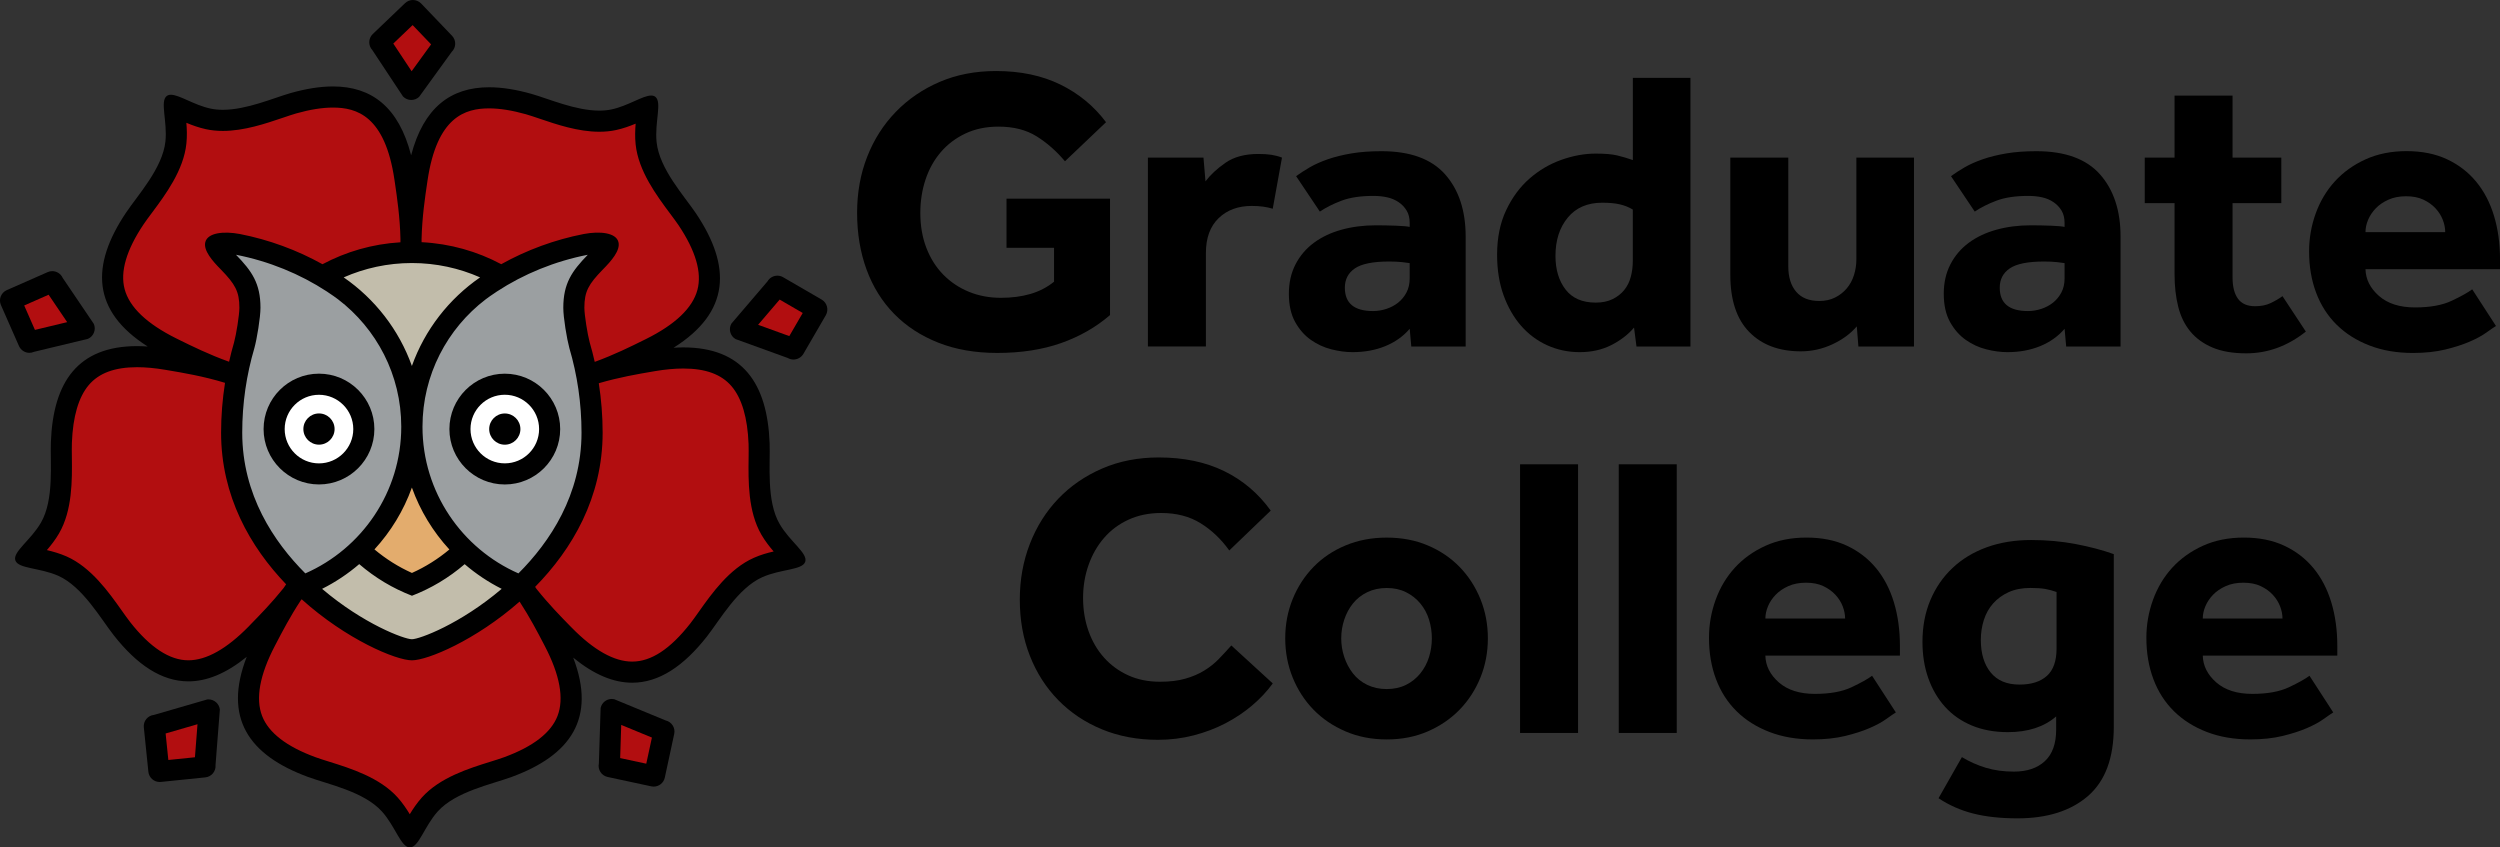 <?xml version="1.0" encoding="utf-8"?>
<!-- Generator: Adobe Illustrator 24.0.1, SVG Export Plug-In . SVG Version: 6.00 Build 0)  -->
<svg version="1.1" xmlns="http://www.w3.org/2000/svg" xmlns:xlink="http://www.w3.org/1999/xlink" x="0px" y="0px"
	 viewBox="0 0 948.25 321.43" xml:space="preserve" preserveAspectRatio="xMinYMid meet">
<rect x="0" y="0" width="948.25" height="321.43" fill="#333333" stroke="none"/>
<style type="text/css">
	.st0{fill:#9B9FA1;}
	.st1{fill:#B4B7B8;}
	.st2{fill:#FFFFFF;}
	.st3{fill:#B20E10;}
	.st4{fill:#E3AC6D;}
	.st5{fill:#C2BDAB;}
</style>
<g id="Sketch">
</g>
<g id="Rose">
</g>
<g id="Owl_outlines">
	<path class="st0" d="M226.47,94.72c-0.71-1.31-2.07-2.09-3.52-2.09c-0.25,0-0.51,0.02-0.77,0.07c-12.79,2.5-25.2,7.52-35.9,14.52
		c-0.03,0.02-0.06,0.04-0.08,0.06l-0.14,0.1c-0.15,0.1-0.29,0.2-0.45,0.31c-1.46,0.96-2.74,1.86-3.81,2.68
		c-16.24,12.38-25.55,31.15-25.55,51.5c0,25.67,15.22,48.95,38.78,59.3c0.52,0.23,1.07,0.34,1.61,0.34c1.04,0,2.06-0.41,2.83-1.17
		c16.42-16.43,25.1-35.86,25.1-56.2c0-11.29-1.6-22.47-4.77-33.21c-0.9-3.31-2.15-11.04-2.15-14.17c0-7.67,2.41-11.38,8.17-17.32
		C227.04,98.16,227.3,96.26,226.47,94.72z"/>
	<path class="st1" d="M130.66,110.36c-1.07-0.82-2.36-1.72-3.81-2.67c-0.16-0.1-0.3-0.2-0.45-0.31l-0.15-0.1
		c-0.03-0.02-0.05-0.04-0.08-0.05c-10.7-7-23.11-12.02-35.9-14.52c-0.26-0.05-0.51-0.07-0.77-0.07c-1.45,0-2.81,0.79-3.52,2.09
		c-0.83,1.54-0.57,3.44,0.64,4.69c5.76,5.94,8.17,9.66,8.17,17.32c0,3.13-1.25,10.86-2.15,14.17c-3.17,10.75-4.77,21.92-4.77,33.21
		c0,20.34,8.68,39.78,25.1,56.2c0.77,0.77,1.79,1.17,2.83,1.17c0.54,0,1.09-0.11,1.61-0.34c23.56-10.35,38.79-33.63,38.79-59.3
		C156.21,141.52,146.9,122.75,130.66,110.36z"/>
	<path class="st0" d="M130.66,110.36c-1.07-0.82-2.36-1.72-3.81-2.67c-0.16-0.1-0.3-0.2-0.45-0.31l-0.15-0.1
		c-0.03-0.02-0.05-0.04-0.08-0.05c-10.7-7-23.11-12.02-35.9-14.52c-0.26-0.05-0.51-0.07-0.77-0.07c-1.45,0-2.81,0.79-3.52,2.09
		c-0.83,1.54-0.57,3.44,0.64,4.69c5.76,5.94,8.17,9.66,8.17,17.32c0,3.13-1.25,10.86-2.15,14.17c-3.17,10.75-4.77,21.92-4.77,33.21
		c0,20.34,8.68,39.78,25.1,56.2c0.77,0.77,1.79,1.17,2.83,1.17c0.54,0,1.09-0.11,1.61-0.34c23.56-10.35,38.79-33.63,38.79-59.3
		C156.21,141.52,146.9,122.75,130.66,110.36z"/>
	<circle class="st2" cx="191.47" cy="162.75" r="17.01"/>
	<circle class="st2" cx="120.99" cy="162.75" r="17.01"/>
	<path class="st3" d="M260.68,83.2c-0.9-1.34-2.08-2.92-3.32-4.59c-4.8-6.43-11.36-15.23-12.3-24.29c-0.28-2.66-0.14-5.22,0-6.95
		c0.02-0.16,0.03-0.31,0.03-0.47c0-2.2-1.78-3.99-3.98-4c-0.01,0-0.01,0-0.02,0c-0.04,0-0.08,0-0.12,0
		c-0.53,0.02-1.04,0.14-1.5,0.34c-1.61,0.67-4.02,1.61-6.67,2.18c-1.7,0.36-3.55,0.55-5.48,0.55c-7.39,0-15.15-2.63-21.38-4.75
		c-1.98-0.67-3.85-1.31-5.41-1.75c-5.56-1.57-10.61-2.37-15.01-2.37c-15.52,0-24.19,9.78-27.3,30.77l-0.13,0.87
		c-0.83,5.59-1.97,13.24-2.17,21.83c0,0.06,0,0.12,0,0.18c0.01,0.26,0.01,0.51,0.01,0.77l0,0.37c0.02,2.12,1.68,3.85,3.8,3.96
		c10.07,0.51,19.67,3.16,28.54,7.89c0.59,0.31,1.23,0.47,1.88,0.47c0.67,0,1.34-0.17,1.95-0.51c9.25-5.16,19.66-8.97,30.11-11.01
		c1.57-0.3,3.14-0.46,4.53-0.46c2.36,0,3.57,0.45,3.97,0.7c-0.07,0.51-0.68,2.25-4.93,6.54c-0.01,0.01-0.02,0.02-0.04,0.04
		c-5.69,5.88-8.06,9.57-8.06,17.22c0,3.11,1.25,10.87,2.15,14.17c0.01,0.03,0.01,0.05,0.02,0.08c0.67,2.27,1.27,4.61,1.85,7.18
		c0.25,1.12,0.98,2.08,1.98,2.63c0.59,0.32,1.25,0.49,1.92,0.49c0.46,0,0.92-0.08,1.37-0.24c7.65-2.78,14.41-6.14,18.88-8.37
		l0.93-0.46c12.23-6.08,19.5-13.21,21.63-21.21C270.44,103.25,267.85,93.9,260.68,83.2z"/>
	<path class="st4" d="M173.39,205.7c-5.95-6.46-10.46-13.9-13.4-22.12c-0.57-1.59-2.08-2.65-3.77-2.65s-3.2,1.06-3.77,2.65
		c-2.93,8.2-7.43,15.64-13.37,22.09c-0.74,0.8-1.12,1.88-1.05,2.97s0.58,2.11,1.42,2.81c4.63,3.88,9.73,7.08,15.16,9.52
		c0.52,0.23,1.08,0.35,1.64,0.35c0.56,0,1.11-0.12,1.64-0.35c5.43-2.43,10.51-5.62,15.13-9.48c0.84-0.7,1.35-1.72,1.43-2.81
		C174.52,207.58,174.14,206.51,173.39,205.7z"/>
	<path class="st5" d="M194.26,222.87c-0.16-1.33-0.98-2.5-2.18-3.1c-4.73-2.37-9.18-5.34-13.22-8.81c-0.75-0.64-1.68-0.97-2.61-0.97
		c-0.93,0-1.86,0.32-2.61,0.96c-2.83,2.43-5.85,4.61-8.99,6.49c-2.66,1.59-5.48,3.01-8.39,4.21c-2.91-1.21-5.73-2.62-8.39-4.21
		c-3.15-1.88-6.18-4.07-9.02-6.51c-0.75-0.64-1.68-0.97-2.61-0.97c-0.93,0-1.86,0.32-2.61,0.97c-4.06,3.49-8.52,6.47-13.26,8.84
		c-1.2,0.6-2.02,1.76-2.18,3.1c-0.16,1.33,0.36,2.66,1.38,3.53c15.49,13.17,32.09,20.07,36.65,20.07c4.56,0,21.16-6.89,36.65-20.07
		C193.9,225.53,194.42,224.2,194.26,222.87z"/>
	<path class="st5" d="M186.08,104.84c-0.14-1.44-1.04-2.7-2.37-3.29c-8.7-3.83-17.94-5.78-27.49-5.78c-9.54,0-18.79,1.94-27.48,5.78
		c-1.33,0.58-2.23,1.84-2.37,3.28c-0.14,1.44,0.52,2.85,1.71,3.67c11.18,7.7,19.84,18.94,24.37,31.65c0.57,1.59,2.08,2.66,3.77,2.66
		c1.69,0,3.2-1.06,3.77-2.66c4.54-12.71,13.19-23.95,24.37-31.65C185.56,107.68,186.22,106.28,186.08,104.84z"/>
	<path class="st3" d="M153.76,68.83l-0.19-1.27c-3.1-20.99-11.77-30.76-27.29-30.76c-4.4,0-9.45,0.8-15.01,2.37
		c-1.53,0.44-3.38,1.06-5.33,1.73c-6.26,2.12-14.03,4.76-21.43,4.76c-1.96,0-3.82-0.19-5.53-0.56c-2.69-0.58-5.14-1.54-6.75-2.21
		c-0.5-0.21-1.02-0.31-1.54-0.31c-0.83,0-1.66,0.26-2.35,0.76c-1.13,0.82-1.75,2.17-1.63,3.56c0.14,1.74,0.3,4.38,0.02,7.12
		c-0.92,9.03-7.48,17.83-12.26,24.25c-1.25,1.68-2.44,3.27-3.34,4.63c-7.17,10.7-9.77,20.05-7.71,27.79
		c2.12,8,9.4,15.14,21.63,21.21l1.02,0.5c4.62,2.29,11.59,5.75,19.51,8.57c0.44,0.16,0.89,0.23,1.34,0.23
		c0.67,0,1.33-0.17,1.93-0.49c1-0.55,1.72-1.5,1.97-2.62c0.58-2.55,1.18-4.88,1.84-7.11c0.01-0.03,0.02-0.05,0.02-0.08
		c0.9-3.3,2.15-11.05,2.15-14.17c0-7.65-2.38-11.34-8.06-17.21c-0.01-0.01-0.02-0.02-0.04-0.04c-4.21-4.24-4.85-6-4.93-6.55
		c0.41-0.25,1.62-0.7,3.97-0.7c1.39,0,2.96,0.16,4.55,0.46c10.43,2.04,20.84,5.85,30.09,11.01c0.61,0.34,1.28,0.51,1.95,0.51
		c0.65,0,1.29-0.16,1.88-0.47c8.68-4.63,18.08-7.27,27.91-7.85c2.1-0.12,3.74-1.85,3.76-3.95l0-0.31c0-0.29,0.01-0.59,0.01-0.88
		c0-0.06,0-0.12,0-0.18C155.71,82.07,154.58,74.41,153.76,68.83z"/>
	<path class="st3" d="M111.44,218.86c-10.75-11.2-23.55-29.8-23.55-54.74c0-6.06,0.48-12.21,1.44-18.29
		c0.31-1.97-0.88-3.86-2.78-4.44c-8.53-2.61-16.77-3.99-22.22-4.9l-0.94-0.16c-4.09-0.69-7.92-1.05-11.37-1.05
		c-9.72,0-16.71,2.68-21.37,8.18c-4.46,5.27-6.93,13.45-7.35,24.3c-0.07,1.65-0.04,3.66-0.02,5.78c0.1,7.99,0.23,18.92-4.32,26.75
		c-1.38,2.38-3.05,4.42-4.19,5.74c-0.91,1.06-1.2,2.52-0.77,3.85s1.53,2.34,2.89,2.66c1.7,0.4,4.25,1.06,6.76,2.16
		c8.31,3.69,14.65,12.64,19.28,19.18c1.21,1.71,2.35,3.32,3.36,4.6c8.32,10.59,16.78,15.95,25.17,15.95
		c7.94,0,16.6-4.72,25.74-14.04l0.81-0.83c3.41-3.48,8.07-8.25,12.7-14.01c0.08-0.09,0.15-0.19,0.22-0.29
		c0.21-0.31,0.42-0.62,0.64-0.94l0.31-0.45C112.92,222.33,112.75,220.23,111.44,218.86z"/>
	<path class="st3" d="M210.15,243.12l-0.47-0.9c-2.22-4.26-5.25-10.08-9.26-16.23c-0.63-0.97-1.66-1.62-2.81-1.78
		c-0.18-0.02-0.36-0.04-0.54-0.04c-0.97,0-1.91,0.35-2.64,1c-16.98,14.95-34.2,21.28-38.19,21.28c-4.15,0-21.89-6.58-39.14-22.13
		c-0.74-0.66-1.69-1.03-2.68-1.03c-0.11,0-0.23,0-0.34,0.01c-1.1,0.1-2.12,0.64-2.8,1.52l-0.19,0.25l-0.14,0.19
		c-0.08,0.09-0.15,0.19-0.21,0.29c-4.09,6.22-7.2,12.18-9.47,16.53l-0.54,1.03c-6.32,12.11-8.02,22.17-5.03,29.89
		c2.89,7.47,10.48,13.5,22.56,17.93c1.53,0.56,3.42,1.15,5.42,1.78c7.65,2.39,18.12,5.65,24.18,12.41c1.84,2.05,3.26,4.27,4.17,5.76
		c0.73,1.19,2.02,1.92,3.42,1.92c0,0,0,0,0,0c1.4,0,2.69-0.73,3.42-1.93c0.9-1.49,2.32-3.71,4.15-5.76
		c6.07-6.76,16.55-10.03,24.19-12.41c2.01-0.63,3.91-1.22,5.44-1.78c12.08-4.43,19.67-10.46,22.56-17.93
		C218.17,265.3,216.48,255.24,210.15,243.12z"/>
	<path class="st3" d="M296.46,206.55c-1.14-1.33-2.82-3.36-4.2-5.75c-4.57-7.85-4.43-18.84-4.33-26.86
		c0.03-2.09,0.05-4.06-0.01-5.68c-0.41-10.86-2.89-19.03-7.36-24.3c-4.67-5.51-11.67-8.18-21.41-8.18c-3.44,0-7.25,0.35-11.33,1.03
		l-1.22,0.21c-5.03,0.86-12.64,2.16-20.62,4.5c-1.93,0.56-3.14,2.47-2.83,4.45c0.94,6.03,1.41,12.14,1.41,18.15
		c0,25.46-13.3,44.33-24.46,55.68c-1.33,1.35-1.53,3.46-0.47,5.03l0.19,0.28c0.1,0.14,0.19,0.29,0.29,0.43
		c0.07,0.1,0.14,0.2,0.21,0.29c4.75,5.95,9.67,10.97,12.92,14.29l0.75,0.76c9.15,9.32,17.82,14.05,25.77,14.05
		c8.5,0,16.73-5.21,25.16-15.94c1.01-1.29,2.16-2.91,3.38-4.63c4.62-6.53,10.96-15.47,19.24-19.14c2.53-1.12,5.09-1.79,6.79-2.19
		c1.36-0.32,2.45-1.33,2.89-2.66C297.66,209.07,297.37,207.61,296.46,206.55z"/>
	<path class="st3" d="M166.4,14.07l-7.01-7.31c-0.79-0.82-1.84-1.23-2.89-1.23c-0.99,0-1.99,0.37-2.76,1.11l-7.33,7
		c-1.4,1.34-1.64,3.48-0.57,5.1l6.95,10.5c0.72,1.09,1.94,1.76,3.25,1.79c0.03,0,0.06,0,0.09,0c1.28,0,2.49-0.61,3.24-1.65
		l7.39-10.19C167.89,17.62,167.74,15.46,166.4,14.07z"/>
	<path class="st3" d="M308.34,117.69c-0.27-1.03-0.94-1.9-1.86-2.43l-8.75-5.08c-0.63-0.36-1.32-0.54-2.01-0.54
		c-1.14,0-2.26,0.49-3.04,1.4l-8.17,9.56c-0.85,1-1.16,2.35-0.83,3.62s1.27,2.29,2.5,2.74l11.83,4.29c0.45,0.16,0.91,0.24,1.36,0.24
		c1.39,0,2.73-0.73,3.46-1.99l5.09-8.77C308.47,119.8,308.61,118.71,308.34,117.69z"/>
	<path class="st3" d="M28.8,119.95l-7.04-10.4c-0.76-1.13-2.02-1.76-3.31-1.76c-0.54,0-1.09,0.11-1.61,0.34l-9.26,4.08
		c-2.02,0.89-2.94,3.25-2.05,5.27l4.07,9.26c0.65,1.48,2.1,2.39,3.66,2.39c0.31,0,0.62-0.04,0.94-0.11l12.23-2.94
		c1.28-0.31,2.32-1.22,2.79-2.44S29.53,121.04,28.8,119.95z"/>
	<path class="st3" d="M77.44,271.61c-0.72-0.59-1.62-0.9-2.53-0.9c-0.37,0-0.75,0.05-1.11,0.16l-12.09,3.51
		c-1.86,0.54-3.06,2.33-2.87,4.25l1.03,10.05c0.21,2.06,1.95,3.59,3.97,3.59c0.14,0,0.27-0.01,0.41-0.02l10.09-1.03
		c1.92-0.2,3.43-1.74,3.58-3.67l0.98-12.52C79.01,273.71,78.46,272.43,77.44,271.61z"/>
	<path class="st3" d="M248.79,276.07l-11.64-4.8c-0.49-0.2-1.01-0.3-1.53-0.3c-0.76,0-1.51,0.22-2.17,0.64
		c-1.1,0.71-1.79,1.92-1.83,3.23l-0.4,12.58c-0.06,1.93,1.27,3.63,3.16,4.04l9.9,2.13c0.28,0.06,0.57,0.09,0.84,0.09
		c1.84,0,3.5-1.28,3.91-3.16l2.14-9.91C251.58,278.71,250.58,276.8,248.79,276.07z"/>
	<g>
		<path d="M291.92,168.11c-0.87-22.85-10.35-36.34-32.76-36.34c-1.18,0-2.42,0.05-3.67,0.13c21.49-13.52,22-30.8,8.52-50.93
			c-4.45-6.62-13.91-16.91-14.96-27.06c-0.79-7.59,2.18-15.23-0.53-17.23c-0.43-0.31-0.94-0.44-1.53-0.44
			c-3.21,0-8.72,3.91-15.02,5.26c-1.5,0.32-3.05,0.46-4.65,0.46c-9.02,0-19.19-4.49-25.69-6.34c-5.82-1.65-11.21-2.52-16.11-2.52
			c-14.57,0-24.85,7.73-29.58,25.81c-4.69-18.3-14.99-26.12-29.64-26.12c-4.9,0-10.28,0.87-16.1,2.52
			c-6.49,1.86-16.66,6.34-25.68,6.34c-1.61,0-3.18-0.14-4.69-0.47c-6.29-1.35-11.8-5.24-15-5.24c-0.59,0-1.1,0.13-1.53,0.44h-0.02
			c-2.71,1.98,0.26,9.64-0.53,17.23C61.7,63.76,52.22,74.06,47.79,80.68c-13.43,20.03-12.99,37.26,8.23,50.75
			c-1.38-0.09-2.72-0.15-4.01-0.15c-22.38,0-31.84,13.48-32.71,36.34c-0.32,7.96,1.32,21.87-3.8,30.67
			c-3.82,6.6-10.73,11.04-9.69,14.24c1.06,3.22,9.23,2.76,16.23,5.84c9.32,4.13,16.19,16.34,21.11,22.59
			c8.79,11.18,18.14,17.48,28.31,17.48c6.96,0,14.32-2.97,22.13-9.32c-9.02,23.2,0.75,37.32,23.28,45.59
			c7.48,2.75,21.2,5.52,28.01,13.1c5.11,5.68,7.21,13.62,10.57,13.62c3.39,0,5.47-7.94,10.55-13.62
			c6.82-7.59,20.55-10.35,28.03-13.1c22.44-8.23,32.21-22.26,23.39-45.27c7.91,6.48,15.34,9.51,22.37,9.51
			c10.17,0,19.52-6.29,28.3-17.47c4.93-6.26,11.79-18.47,21.1-22.58c7-3.11,15.2-2.63,16.24-5.84v-0.01
			c1.04-3.2-5.85-7.65-9.69-14.26C290.6,190,292.21,176.09,291.92,168.11z M162.03,69.35l0.13-0.88
			c3.59-24.25,14.36-27.36,23.35-27.36c4.04,0,8.73,0.75,13.92,2.21c1.46,0.42,3.29,1.03,5.22,1.69c6.51,2.21,14.62,4.96,22.67,4.96
			c2.22,0,4.34-0.21,6.32-0.64c2.74-0.59,5.24-1.51,7.46-2.43c-0.2,2.39-0.3,5.06-0.01,7.84c1.05,10.15,8,19.46,13.07,26.26
			c1.22,1.63,2.36,3.17,3.21,4.42c6.5,9.7,8.91,17.96,7.16,24.53c-1.82,6.84-8.39,13.12-19.54,18.66l-0.94,0.46
			c-4.65,2.31-11.11,5.51-18.47,8.19c-0.57-2.5-1.2-4.98-1.92-7.42c-0.81-2.99-2.01-10.38-2.01-13.12c0-6.24,1.65-8.97,6.94-14.43
			c3.35-3.37,6.75-7.31,5.99-10.44c-0.86-3.57-6.93-4.28-13.17-3.09c-10.97,2.14-21.64,6.06-31.29,11.45
			c-9.1-4.85-19.34-7.8-30.21-8.35c0-0.4,0-0.8-0.01-1.19C160.1,82.37,161.22,74.78,162.03,69.35z M215.95,132
			c3.01,10.19,4.62,20.97,4.62,32.12h0c0,23.6-12.03,41.47-23.93,53.37c-21.4-9.4-36.39-30.8-36.39-55.63
			c0-19.68,9.41-37.21,23.97-48.32c1.04-0.79,2.25-1.64,3.58-2.51c0.23-0.15,0.45-0.31,0.67-0.46c10.18-6.66,21.99-11.5,34.48-13.94
			l0,0c-6.01,6.2-9.29,10.83-9.29,20.11C213.65,120.45,215.02,128.59,215.95,132z M89.51,96.63L89.51,96.63
			c12.49,2.44,24.29,7.28,34.47,13.94c0.22,0.15,0.44,0.3,0.67,0.46c1.33,0.88,2.54,1.72,3.58,2.51
			c14.56,11.11,23.97,28.63,23.97,48.32c0,24.84-14.99,46.23-36.39,55.63c-11.9-11.91-23.93-29.78-23.93-53.38
			c0-11.15,1.61-21.93,4.62-32.12c0.94-3.41,2.3-11.55,2.3-15.26C98.8,107.46,95.52,102.83,89.51,96.63z M156.23,184.93
			c3.14,8.79,8.02,16.76,14.22,23.49c-4.28,3.58-9.04,6.59-14.2,8.9c-5.16-2.31-9.94-5.34-14.22-8.93
			C148.22,201.65,153.09,193.7,156.23,184.93z M136.25,213.97c2.98,2.56,6.18,4.88,9.57,6.91c3.31,1.98,6.8,3.68,10.44,5.09
			c3.64-1.41,7.13-3.11,10.44-5.09c3.38-2.02,6.57-4.33,9.55-6.89c4.26,3.66,8.97,6.81,14.04,9.36
			c-15.69,13.35-31.19,19.11-34.06,19.11c-2.87,0-18.37-5.77-34.06-19.11C127.26,220.8,131.98,217.64,136.25,213.97z M156.23,99.77
			c9.2,0,17.95,1.95,25.87,5.44c-11.81,8.14-20.97,19.86-25.87,33.6c-4.9-13.73-14.06-25.46-25.87-33.6
			C138.28,101.72,147.03,99.77,156.23,99.77z M47.27,109.66c-1.75-6.58,0.66-14.83,7.17-24.54c0.85-1.27,2-2.82,3.23-4.46
			c5.06-6.79,12-16.1,13.03-26.22c0.29-2.79,0.19-5.47-0.01-7.86c2.21,0.92,4.72,1.84,7.44,2.43c1.99,0.43,4.14,0.65,6.38,0.65
			c8.06,0,16.19-2.76,22.71-4.97c1.91-0.65,3.71-1.26,5.14-1.67c5.2-1.47,9.88-2.22,13.92-2.22c8.98,0,19.75,3.11,23.33,27.34
			l0.19,1.27c0.8,5.44,1.91,13.01,2.1,21.26c-0.01,0.41-0.01,0.82-0.02,1.23c-10.63,0.63-20.64,3.57-29.56,8.32
			c-9.64-5.38-20.32-9.3-31.28-11.45c-6.24-1.19-12.3-0.48-13.17,3.09c-0.76,3.13,2.64,7.07,5.99,10.44
			c5.28,5.46,6.94,8.2,6.94,14.43c0,2.73-1.19,10.12-2.01,13.12c-0.71,2.42-1.34,4.88-1.9,7.36c-7.59-2.71-14.27-6.01-19.07-8.38
			l-1.01-0.5C55.66,122.78,49.08,116.5,47.27,109.66z M94.33,237.61c-8.36,8.52-16.06,12.84-22.89,12.84
			c-7.09,0-14.5-4.85-22.02-14.43c-0.94-1.2-2.06-2.77-3.24-4.44c-4.9-6.92-11.6-16.39-20.94-20.53c-2.56-1.12-5.13-1.85-7.46-2.4
			c1.57-1.82,3.22-3.92,4.62-6.34c5.1-8.78,4.96-20.35,4.86-28.8c-0.02-2.08-0.05-4.04,0.01-5.59c0.38-9.94,2.53-17.3,6.4-21.87
			c3.86-4.55,9.85-6.77,18.32-6.77c3.23,0,6.83,0.33,10.71,0.99l0.94,0.16c5.59,0.94,13.46,2.26,21.71,4.78
			c-0.97,6.16-1.49,12.48-1.49,18.91c0,24.07,11.07,43.33,24.67,57.51c-0.33,0.48-0.67,0.96-0.98,1.44
			c-4.49,5.6-9.08,10.29-12.44,13.72L94.33,237.61z M211.46,271.58c-2.45,6.34-9.25,11.6-20.21,15.62
			c-1.44,0.53-3.29,1.11-5.25,1.72c-8.09,2.52-19.17,5.97-25.98,13.56c-1.86,2.08-3.35,4.3-4.59,6.35
			c-1.25-2.05-2.74-4.27-4.61-6.36c-6.8-7.58-17.87-11.03-25.96-13.56c-1.96-0.61-3.8-1.19-5.24-1.72
			c-10.95-4.02-17.75-9.28-20.2-15.62c-2.55-6.6-0.92-15.56,4.84-26.6l0.54-1.03c2.23-4.28,5.29-10.15,9.26-16.18
			c0.12-0.15,0.24-0.31,0.36-0.46c16.94,15.27,35.79,23.16,41.82,23.16c5.92,0,24.15-7.59,40.84-22.28
			c3.87,5.94,6.88,11.7,9.06,15.89l0.47,0.9C212.38,256.03,214.01,264.98,211.46,271.58z M285.94,211.58
			c-9.3,4.11-16,13.57-20.89,20.48c-1.19,1.68-2.31,3.26-3.26,4.47c-7.62,9.7-14.82,14.41-22.01,14.41
			c-6.84,0-14.55-4.33-22.91-12.85l-0.75-0.76c-3.4-3.47-8.09-8.27-12.65-13.99c-0.16-0.25-0.33-0.49-0.5-0.74
			c14.02-14.26,25.61-33.86,25.61-58.48h0c0-6.38-0.51-12.65-1.46-18.76c7.68-2.25,14.98-3.51,20.18-4.39l1.21-0.21
			c3.86-0.65,7.45-0.98,10.66-0.98c8.49,0,14.49,2.21,18.35,6.77c3.87,4.57,6.03,11.93,6.41,21.86c0.06,1.52,0.03,3.45,0.01,5.49
			c-0.11,8.49-0.26,20.12,4.87,28.93c1.41,2.42,3.06,4.52,4.63,6.34C291.08,209.71,288.5,210.44,285.94,211.58z"/>
		<path d="M191.47,141.74c-11.58,0-21.01,9.42-21.01,21.01s9.42,21.01,21.01,21.01s21.01-9.42,21.01-21.01
			S203.05,141.74,191.47,141.74z M191.47,175.75c-7.17,0-13.01-5.83-13.01-13.01c0-7.17,5.84-13.01,13.01-13.01
			s13.01,5.84,13.01,13.01C204.48,169.92,198.64,175.75,191.47,175.75z"/>
		<path d="M191.47,156.83c-3.26,0-5.92,2.65-5.92,5.92s2.66,5.92,5.92,5.92s5.92-2.65,5.92-5.92S194.73,156.83,191.47,156.83z"/>
		<path d="M120.99,183.75c11.58,0,21.01-9.42,21.01-21.01s-9.42-21.01-21.01-21.01s-21.01,9.42-21.01,21.01
			S109.4,183.75,120.99,183.75z M120.99,149.74c7.17,0,13.01,5.84,13.01,13.01c0,7.17-5.84,13.01-13.01,13.01
			c-7.17,0-13.01-5.83-13.01-13.01C107.98,155.57,113.82,149.74,120.99,149.74z"/>
		<path d="M120.99,168.66c3.26,0,5.92-2.65,5.92-5.92s-2.66-5.92-5.92-5.92c-3.26,0-5.92,2.65-5.92,5.92
			S117.73,168.66,120.99,168.66z"/>
		<path d="M152.86,36.59c0.85,0.89,1.99,1.33,3.13,1.33c1.07,0,2.15-0.39,2.98-1.18l12.36-17.06c1.71-1.63,1.78-4.37,0.15-6.09
			L159.74,1.33C158.89,0.45,157.76,0,156.62,0c-1.07,0-2.13,0.39-2.97,1.19l-12.28,11.74c-1.69,1.63-1.75,4.37-0.13,6.09
			L152.86,36.59z M156.51,9.52l7.01,7.31l-7.39,10.19l-6.95-10.5L156.51,9.52z"/>
		<path d="M311.69,113.65l-14.67-8.51c-0.68-0.4-1.42-0.58-2.16-0.58c-1.49,0-2.94,0.77-3.74,2.15l-13.69,16.02
			c-1.19,2.05-0.48,4.71,1.56,5.88l19.82,7.18c0.68,0.39,1.42,0.58,2.15,0.58c1.49,0,2.95-0.77,3.76-2.14l8.51-14.66
			C314.43,117.49,313.72,114.85,311.69,113.65z M299.38,127.48l-11.83-4.29l8.17-9.56l8.75,5.08L299.38,127.48z"/>
		<path d="M11.15,133.83c0.58,0,1.17-0.12,1.73-0.38l20.48-4.93c2.17-0.95,3.17-3.51,2.22-5.68l-11.8-17.43
			c-0.72-1.61-2.31-2.57-3.97-2.57c-0.58,0-1.16,0.12-1.72,0.37l-15.56,6.85c-2.13,0.96-3.14,3.5-2.17,5.66l6.84,15.54
			C7.92,132.86,9.51,133.83,11.15,133.83z M18.44,111.79l7.04,10.4l-12.23,2.94l-4.07-9.26L18.44,111.79z"/>
		<path d="M79.08,265.28c-0.15,0-0.31,0.01-0.46,0.02l-20.2,5.86c-2.37,0.23-4.11,2.33-3.87,4.71l1.73,16.88
			c0.23,2.2,2.11,3.86,4.28,3.86c0.14,0,0.29-0.01,0.43-0.02l16.89-1.73c2.36-0.23,4.1-2.36,3.87-4.72l1.64-21.01
			C83.15,266.93,81.27,265.28,79.08,265.28z M73.94,287.23l-10.09,1.03l-1.03-10.05l12.09-3.51L73.94,287.23z"/>
		<path d="M252.44,273.25l-19.47-8.04c-0.31-0.07-0.62-0.1-0.93-0.1c-1.98,0-3.77,1.38-4.22,3.4l-0.67,21.05
			c-0.5,2.32,0.95,4.62,3.3,5.14l16.58,3.56c0.31,0.07,0.61,0.1,0.91,0.1c1.99,0,3.78-1.39,4.22-3.4l3.57-16.58
			C256.25,276.07,254.74,273.76,252.44,273.25z M245.13,289.67l-9.9-2.13l0.4-12.58l11.64,4.8L245.13,289.67z"/>
	</g>
	<g>
		<path d="M381.77,75.36h39.26v44.15c-5.3,4.58-11.48,8.12-18.56,10.62c-7.08,2.49-15.15,3.74-24.21,3.74
			c-8.35,0-15.81-1.3-22.38-3.9c-6.57-2.6-12.15-6.24-16.73-10.92c-4.58-4.68-8.07-10.29-10.46-16.8
			c-2.39-6.52-3.59-13.7-3.59-21.54c0-7.64,1.27-14.72,3.82-21.24c2.55-6.52,6.16-12.2,10.85-17.03
			c4.68-4.84,10.24-8.63,16.65-11.38c6.42-2.75,13.54-4.12,21.39-4.12c9.27,0,17.39,1.71,24.37,5.12
			c6.97,3.41,12.76,8.17,17.34,14.29l-15.58,14.82c-3.26-3.87-6.85-7.03-10.77-9.47c-3.92-2.44-8.73-3.67-14.44-3.67
			c-4.69,0-8.86,0.87-12.53,2.6c-3.67,1.73-6.77,4.07-9.32,7.03c-2.55,2.96-4.48,6.42-5.81,10.39c-1.32,3.97-1.99,8.2-1.99,12.68
			c0,4.89,0.76,9.32,2.29,13.29c1.53,3.97,3.67,7.36,6.42,10.16c2.75,2.8,5.98,4.96,9.7,6.49c3.72,1.53,7.77,2.29,12.15,2.29
			c4.07,0,7.79-0.48,11.15-1.45c3.36-0.97,6.36-2.52,9.01-4.66V94h-18.03V75.36z"/>
		<path d="M435.4,59.78h21.08l0.76,9.01c1.83-2.44,4.35-4.79,7.56-7.03c3.21-2.24,7.36-3.36,12.45-3.36c1.93,0,3.59,0.1,4.96,0.31
			c1.37,0.21,2.72,0.56,4.05,1.07l-3.51,19.4c-2.24-0.71-4.89-1.07-7.94-1.07c-5.19,0-9.4,1.55-12.6,4.66
			c-3.21,3.11-4.81,7.51-4.81,13.21v35.44h-22V59.78z"/>
		<path d="M534.7,124.71c-2.44,2.85-5.53,5.04-9.24,6.57c-3.72,1.53-7.87,2.29-12.45,2.29c-2.55,0-5.22-0.36-8.02-1.07
			c-2.8-0.71-5.4-1.91-7.79-3.59c-2.39-1.68-4.38-3.95-5.96-6.8c-1.58-2.85-2.37-6.42-2.37-10.69c0-4.18,0.84-7.89,2.52-11.15
			c1.68-3.26,4-5.98,6.95-8.17c2.95-2.19,6.44-3.84,10.46-4.96c4.02-1.12,8.38-1.68,13.06-1.68c2.54,0,5.12,0.05,7.71,0.15
			c2.6,0.1,4.3,0.26,5.12,0.46v-1.53c0-1.83-0.38-3.39-1.15-4.66c-0.76-1.27-1.78-2.34-3.06-3.21c-1.28-0.86-2.73-1.48-4.35-1.83
			c-1.63-0.36-3.36-0.53-5.19-0.53c-4.89,0-8.94,0.61-12.15,1.83c-3.21,1.22-5.93,2.6-8.17,4.12l-9.01-13.44
			c1.53-1.12,3.26-2.24,5.19-3.36c1.93-1.12,4.22-2.14,6.87-3.06c2.65-0.92,5.63-1.65,8.94-2.21c3.31-0.56,7.1-0.84,11.38-0.84
			c10.9,0,18.94,2.93,24.14,8.79c5.19,5.86,7.79,13.73,7.79,23.6v41.71h-20.62L534.7,124.71z M534.7,99.8
			c-0.51-0.1-1.48-0.23-2.9-0.38c-1.43-0.15-3.06-0.23-4.89-0.23c-6.11,0-10.44,0.87-12.99,2.6c-2.55,1.73-3.82,4.18-3.82,7.33
			c0,5.91,3.56,8.86,10.69,8.86c1.73,0,3.44-0.28,5.12-0.84c1.68-0.56,3.16-1.35,4.43-2.37c1.27-1.02,2.32-2.29,3.13-3.82
			c0.81-1.53,1.22-3.31,1.22-5.35V99.8z"/>
		<path d="M619.79,124.25c-2.24,2.65-5.12,4.86-8.63,6.65c-3.51,1.78-7.51,2.67-11.99,2.67c-4.38,0-8.48-0.87-12.3-2.6
			c-3.82-1.73-7.13-4.2-9.93-7.41c-2.8-3.21-5.02-7.08-6.65-11.61c-1.63-4.53-2.44-9.65-2.44-15.35c0-6.42,1.15-12.04,3.44-16.88
			c2.29-4.84,5.24-8.83,8.86-11.99c3.61-3.16,7.64-5.52,12.07-7.1c4.43-1.58,8.78-2.37,13.06-2.37c3.46,0,6.16,0.23,8.1,0.69
			c1.93,0.46,3.92,1.05,5.96,1.76V29.53h21.85v101.9h-20.47L619.79,124.25z M619.33,79.49c-1.53-0.92-3.18-1.58-4.97-1.99
			c-1.78-0.41-4-0.61-6.65-0.61c-5.6,0-9.96,1.89-13.06,5.65c-3.11,3.77-4.66,8.61-4.66,14.51c0,5.19,1.27,9.45,3.82,12.76
			c2.54,3.31,6.36,4.97,11.46,4.97c2.44,0,4.56-0.43,6.34-1.3c1.78-0.86,3.26-2.01,4.43-3.44c1.17-1.43,2.01-3.11,2.52-5.04
			c0.51-1.93,0.76-3.92,0.76-5.96V79.49z"/>
		<path d="M656.3,59.78h22v41.25c0,4.07,0.99,7.28,2.98,9.62c1.99,2.34,4.91,3.51,8.78,3.51c2.24,0,4.23-0.43,5.96-1.3
			c1.73-0.86,3.21-2.01,4.43-3.44c1.22-1.43,2.14-3.11,2.75-5.04c0.61-1.93,0.92-3.92,0.92-5.96V59.78h21.85v71.65h-21.08
			l-0.61-7.64c-2.34,2.75-5.42,5.02-9.24,6.8c-3.82,1.78-7.82,2.67-11.99,2.67c-8.25,0-14.77-2.44-19.56-7.33
			c-4.79-4.89-7.18-12.12-7.18-21.69V59.78z"/>
		<path d="M783.1,124.71c-2.44,2.85-5.53,5.04-9.24,6.57c-3.72,1.53-7.87,2.29-12.45,2.29c-2.55,0-5.22-0.36-8.02-1.07
			c-2.8-0.71-5.4-1.91-7.79-3.59c-2.39-1.68-4.38-3.95-5.96-6.8c-1.58-2.85-2.37-6.42-2.37-10.69c0-4.18,0.84-7.89,2.52-11.15
			c1.68-3.26,4-5.98,6.95-8.17c2.95-2.19,6.44-3.84,10.46-4.96c4.02-1.12,8.38-1.68,13.06-1.68c2.54,0,5.12,0.05,7.71,0.15
			c2.6,0.1,4.3,0.26,5.12,0.46v-1.53c0-1.83-0.38-3.39-1.15-4.66c-0.76-1.27-1.78-2.34-3.06-3.21c-1.28-0.86-2.73-1.48-4.35-1.83
			c-1.63-0.36-3.36-0.53-5.19-0.53c-4.89,0-8.94,0.61-12.15,1.83c-3.21,1.22-5.93,2.6-8.17,4.12l-9.01-13.44
			c1.53-1.12,3.26-2.24,5.19-3.36c1.93-1.12,4.22-2.14,6.87-3.06c2.65-0.92,5.63-1.65,8.94-2.21c3.31-0.56,7.1-0.84,11.38-0.84
			c10.9,0,18.94,2.93,24.14,8.79c5.19,5.86,7.79,13.73,7.79,23.6v41.71h-20.62L783.1,124.71z M783.1,99.8
			c-0.51-0.1-1.48-0.23-2.9-0.38c-1.43-0.15-3.06-0.23-4.89-0.23c-6.11,0-10.44,0.87-12.99,2.6c-2.55,1.73-3.82,4.18-3.82,7.33
			c0,5.91,3.56,8.86,10.69,8.86c1.73,0,3.44-0.28,5.12-0.84c1.68-0.56,3.16-1.35,4.43-2.37c1.27-1.02,2.32-2.29,3.13-3.82
			c0.81-1.53,1.22-3.31,1.22-5.35V99.8z"/>
		<path d="M824.81,77.04h-11.31V59.78h11.31V36.25h22v23.53h18.49v17.26h-18.49v28.26c0,3.46,0.69,6.14,2.06,8.02
			c1.38,1.89,3.54,2.83,6.49,2.83c2.24,0,4.18-0.38,5.81-1.15c1.63-0.76,3.16-1.65,4.58-2.67l8.86,13.44
			c-6.93,5.5-14.46,8.25-22.61,8.25c-5.09,0-9.37-0.74-12.83-2.21c-3.46-1.48-6.26-3.51-8.4-6.11c-2.14-2.6-3.67-5.73-4.58-9.4
			c-0.92-3.67-1.38-7.74-1.38-12.22V77.04z"/>
		<path d="M946.72,123.64c-0.82,0.51-2.04,1.35-3.67,2.52c-1.63,1.17-3.74,2.32-6.34,3.44c-2.6,1.12-5.68,2.11-9.24,2.98
			c-3.57,0.86-7.64,1.3-12.22,1.3c-6.11,0-11.61-0.94-16.5-2.83c-4.89-1.88-9.04-4.51-12.45-7.87c-3.41-3.36-6.01-7.41-7.79-12.15
			c-1.78-4.74-2.67-9.95-2.67-15.66c0-4.99,0.84-9.8,2.52-14.44c1.68-4.63,4.1-8.68,7.26-12.15c3.16-3.46,7.03-6.24,11.61-8.33
			c4.58-2.09,9.78-3.13,15.58-3.13c5.81,0,10.9,1.02,15.28,3.06c4.38,2.04,8.07,4.86,11.08,8.48c3,3.62,5.27,7.94,6.8,12.99
			c1.53,5.04,2.29,10.57,2.29,16.58v3.67h-51.03c0.1,3.87,1.81,7.26,5.12,10.16c3.31,2.9,7.87,4.35,13.67,4.35
			c5.7,0,10.34-0.84,13.9-2.52c3.56-1.68,6.16-3.13,7.79-4.35L946.72,123.64z M927.47,88.04c0-1.53-0.31-3.08-0.92-4.66
			c-0.61-1.58-1.53-3.03-2.75-4.35c-1.22-1.32-2.75-2.42-4.58-3.29c-1.83-0.86-4.02-1.3-6.57-1.3c-2.55,0-4.79,0.43-6.72,1.3
			c-1.94,0.87-3.54,1.96-4.81,3.29c-1.28,1.32-2.24,2.78-2.9,4.35c-0.66,1.58-0.99,3.13-0.99,4.66H927.47z"/>
		<path d="M482.76,259.22c-2.14,2.96-4.74,5.73-7.79,8.33c-3.06,2.6-6.44,4.86-10.16,6.8c-3.72,1.94-7.74,3.46-12.07,4.58
			c-4.33,1.12-8.84,1.68-13.52,1.68c-7.74,0-14.82-1.32-21.24-3.97c-6.42-2.65-11.94-6.34-16.58-11.08
			c-4.64-4.74-8.23-10.34-10.77-16.81c-2.55-6.47-3.82-13.57-3.82-21.31c0-7.54,1.27-14.59,3.82-21.16
			c2.55-6.57,6.14-12.27,10.77-17.11c4.63-4.84,10.18-8.66,16.65-11.46c6.47-2.8,13.62-4.2,21.46-4.2c9.47,0,17.75,1.73,24.83,5.19
			c7.08,3.46,12.96,8.46,17.65,14.97l-15.73,15.12c-3.06-4.28-6.67-7.71-10.85-10.31c-4.18-2.6-9.17-3.9-14.97-3.9
			c-4.58,0-8.71,0.84-12.37,2.52c-3.67,1.68-6.78,4-9.32,6.95c-2.55,2.95-4.51,6.39-5.88,10.31c-1.38,3.92-2.06,8.07-2.06,12.45
			c0,4.48,0.69,8.66,2.06,12.53c1.37,3.87,3.33,7.23,5.88,10.08c2.54,2.85,5.6,5.09,9.17,6.72c3.56,1.63,7.59,2.44,12.07,2.44
			c3.67,0,6.85-0.38,9.55-1.15c2.7-0.76,5.09-1.78,7.18-3.06c2.09-1.27,3.95-2.75,5.58-4.43c1.63-1.68,3.21-3.39,4.74-5.12
			L482.76,259.22z"/>
		<path d="M487.49,242.11c0-5.29,0.94-10.26,2.83-14.9c1.88-4.63,4.51-8.68,7.87-12.15c3.36-3.46,7.41-6.19,12.15-8.17
			c4.74-1.99,9.95-2.98,15.66-2.98c5.7,0,10.9,0.99,15.58,2.98c4.68,1.99,8.71,4.71,12.07,8.17c3.36,3.46,5.98,7.51,7.87,12.15
			c1.88,4.64,2.83,9.6,2.83,14.9c0,5.3-0.94,10.26-2.83,14.9c-1.89,4.64-4.51,8.68-7.87,12.15c-3.36,3.46-7.39,6.21-12.07,8.25
			c-4.69,2.04-9.88,3.06-15.58,3.06c-5.71,0-10.92-1.02-15.66-3.06c-4.74-2.04-8.79-4.79-12.15-8.25
			c-3.36-3.46-5.98-7.51-7.87-12.15C488.44,252.37,487.49,247.4,487.49,242.11z M525.99,261.36c2.75,0,5.19-0.54,7.33-1.6
			c2.14-1.07,3.95-2.52,5.42-4.35c1.48-1.83,2.57-3.9,3.29-6.19c0.71-2.29,1.07-4.66,1.07-7.1c0-2.44-0.36-4.81-1.07-7.1
			c-0.71-2.29-1.81-4.33-3.29-6.11c-1.48-1.78-3.28-3.21-5.42-4.28c-2.14-1.07-4.58-1.6-7.33-1.6c-2.75,0-5.22,0.54-7.41,1.6
			c-2.19,1.07-4,2.5-5.42,4.28c-1.43,1.78-2.52,3.82-3.28,6.11c-0.76,2.29-1.15,4.66-1.15,7.1c0,2.44,0.38,4.81,1.15,7.1
			c0.76,2.29,1.86,4.35,3.28,6.19c1.43,1.83,3.23,3.29,5.42,4.35C520.77,260.82,523.24,261.36,525.99,261.36z"/>
		<path d="M576.56,176.11h22v101.9h-22V176.11z"/>
		<path d="M613.99,176.11h22v101.9h-22V176.11z"/>
		<path d="M719.1,270.22c-0.82,0.51-2.04,1.35-3.67,2.52c-1.63,1.17-3.74,2.32-6.34,3.44c-2.6,1.12-5.68,2.11-9.24,2.98
			c-3.57,0.86-7.64,1.3-12.22,1.3c-6.11,0-11.61-0.94-16.5-2.83c-4.89-1.88-9.04-4.51-12.45-7.87c-3.41-3.36-6.01-7.41-7.79-12.15
			c-1.78-4.74-2.67-9.95-2.67-15.66c0-4.99,0.84-9.8,2.52-14.44c1.68-4.63,4.1-8.68,7.26-12.15c3.16-3.46,7.03-6.24,11.61-8.33
			c4.58-2.09,9.78-3.13,15.58-3.13c5.81,0,10.9,1.02,15.28,3.06c4.38,2.04,8.07,4.86,11.08,8.48c3,3.62,5.27,7.94,6.8,12.99
			c1.53,5.04,2.29,10.57,2.29,16.58v3.67H669.6c0.1,3.87,1.81,7.26,5.12,10.16c3.31,2.9,7.87,4.35,13.67,4.35
			c5.7,0,10.34-0.84,13.9-2.52c3.56-1.68,6.16-3.13,7.79-4.35L719.1,270.22z M699.85,234.62c0-1.53-0.31-3.08-0.92-4.66
			c-0.61-1.58-1.53-3.03-2.75-4.35c-1.22-1.32-2.75-2.42-4.58-3.29c-1.83-0.86-4.02-1.3-6.57-1.3c-2.55,0-4.79,0.43-6.72,1.3
			c-1.94,0.87-3.54,1.96-4.81,3.29c-1.28,1.32-2.24,2.78-2.9,4.35c-0.66,1.58-0.99,3.13-0.99,4.66H699.85z"/>
		<path d="M744.15,287.17c2.85,1.73,5.88,3.08,9.09,4.05c3.21,0.97,6.75,1.45,10.62,1.45c4.99,0,8.91-1.32,11.76-3.97
			c2.85-2.65,4.28-6.62,4.28-11.92v-5.04c-4.58,3.97-10.69,5.96-18.33,5.96c-5.09,0-9.65-0.84-13.67-2.52
			c-4.03-1.68-7.41-4.05-10.16-7.1s-4.86-6.67-6.34-10.85c-1.48-4.18-2.21-8.76-2.21-13.75c0-5.81,0.99-11.08,2.98-15.81
			c1.99-4.74,4.79-8.81,8.4-12.22c3.61-3.41,7.94-6.03,12.99-7.87c5.04-1.83,10.67-2.75,16.88-2.75c5.91,0,11.53,0.51,16.88,1.53
			c5.35,1.02,10.16,2.29,14.44,3.82v65.54c0,11.81-3.26,20.55-9.78,26.2c-6.52,5.65-15.43,8.48-26.74,8.48
			c-6.42,0-12.02-0.61-16.81-1.83c-4.79-1.22-9.17-3.16-13.14-5.81L744.15,287.17z M780.05,224.54c-1.43-0.51-2.85-0.89-4.28-1.15
			c-1.43-0.25-3.31-0.38-5.65-0.38c-3.16,0-5.91,0.54-8.25,1.6c-2.34,1.07-4.3,2.5-5.88,4.28c-1.58,1.78-2.75,3.87-3.51,6.26
			c-0.76,2.39-1.15,4.91-1.15,7.56c0,5.19,1.25,9.32,3.74,12.37c2.49,3.06,6.13,4.58,10.92,4.58c4.48,0,7.94-1.09,10.39-3.29
			c2.44-2.19,3.67-5.63,3.67-10.31V224.54z"/>
		<path d="M885,270.22c-0.82,0.51-2.04,1.35-3.67,2.52c-1.63,1.17-3.74,2.32-6.34,3.44c-2.6,1.12-5.68,2.11-9.24,2.98
			c-3.57,0.86-7.64,1.3-12.22,1.3c-6.11,0-11.61-0.94-16.5-2.83c-4.89-1.88-9.04-4.51-12.45-7.87c-3.41-3.36-6.01-7.41-7.79-12.15
			c-1.78-4.74-2.67-9.95-2.67-15.66c0-4.99,0.84-9.8,2.52-14.44c1.68-4.63,4.1-8.68,7.26-12.15c3.16-3.46,7.03-6.24,11.61-8.33
			c4.58-2.09,9.78-3.13,15.58-3.13s10.9,1.02,15.28,3.06c4.38,2.04,8.07,4.86,11.08,8.48c3,3.62,5.27,7.94,6.8,12.99
			c1.53,5.04,2.29,10.57,2.29,16.58v3.67h-51.03c0.1,3.87,1.81,7.26,5.12,10.16c3.31,2.9,7.87,4.35,13.67,4.35
			c5.7,0,10.34-0.84,13.9-2.52c3.56-1.68,6.16-3.13,7.79-4.35L885,270.22z M865.75,234.62c0-1.53-0.31-3.08-0.92-4.66
			c-0.61-1.58-1.53-3.03-2.75-4.35c-1.22-1.32-2.75-2.42-4.58-3.29c-1.83-0.86-4.02-1.3-6.57-1.3c-2.55,0-4.79,0.43-6.72,1.3
			c-1.94,0.87-3.54,1.96-4.81,3.29c-1.28,1.32-2.24,2.78-2.9,4.35c-0.66,1.58-0.99,3.13-0.99,4.66H865.75z"/>
	</g>
</g>
<g id="Owl">
	<g>
	</g>
	<g>
	</g>
	<g>
	</g>
	<g>
	</g>
	<g>
	</g>
	<g>
	</g>
</g>
</svg>
